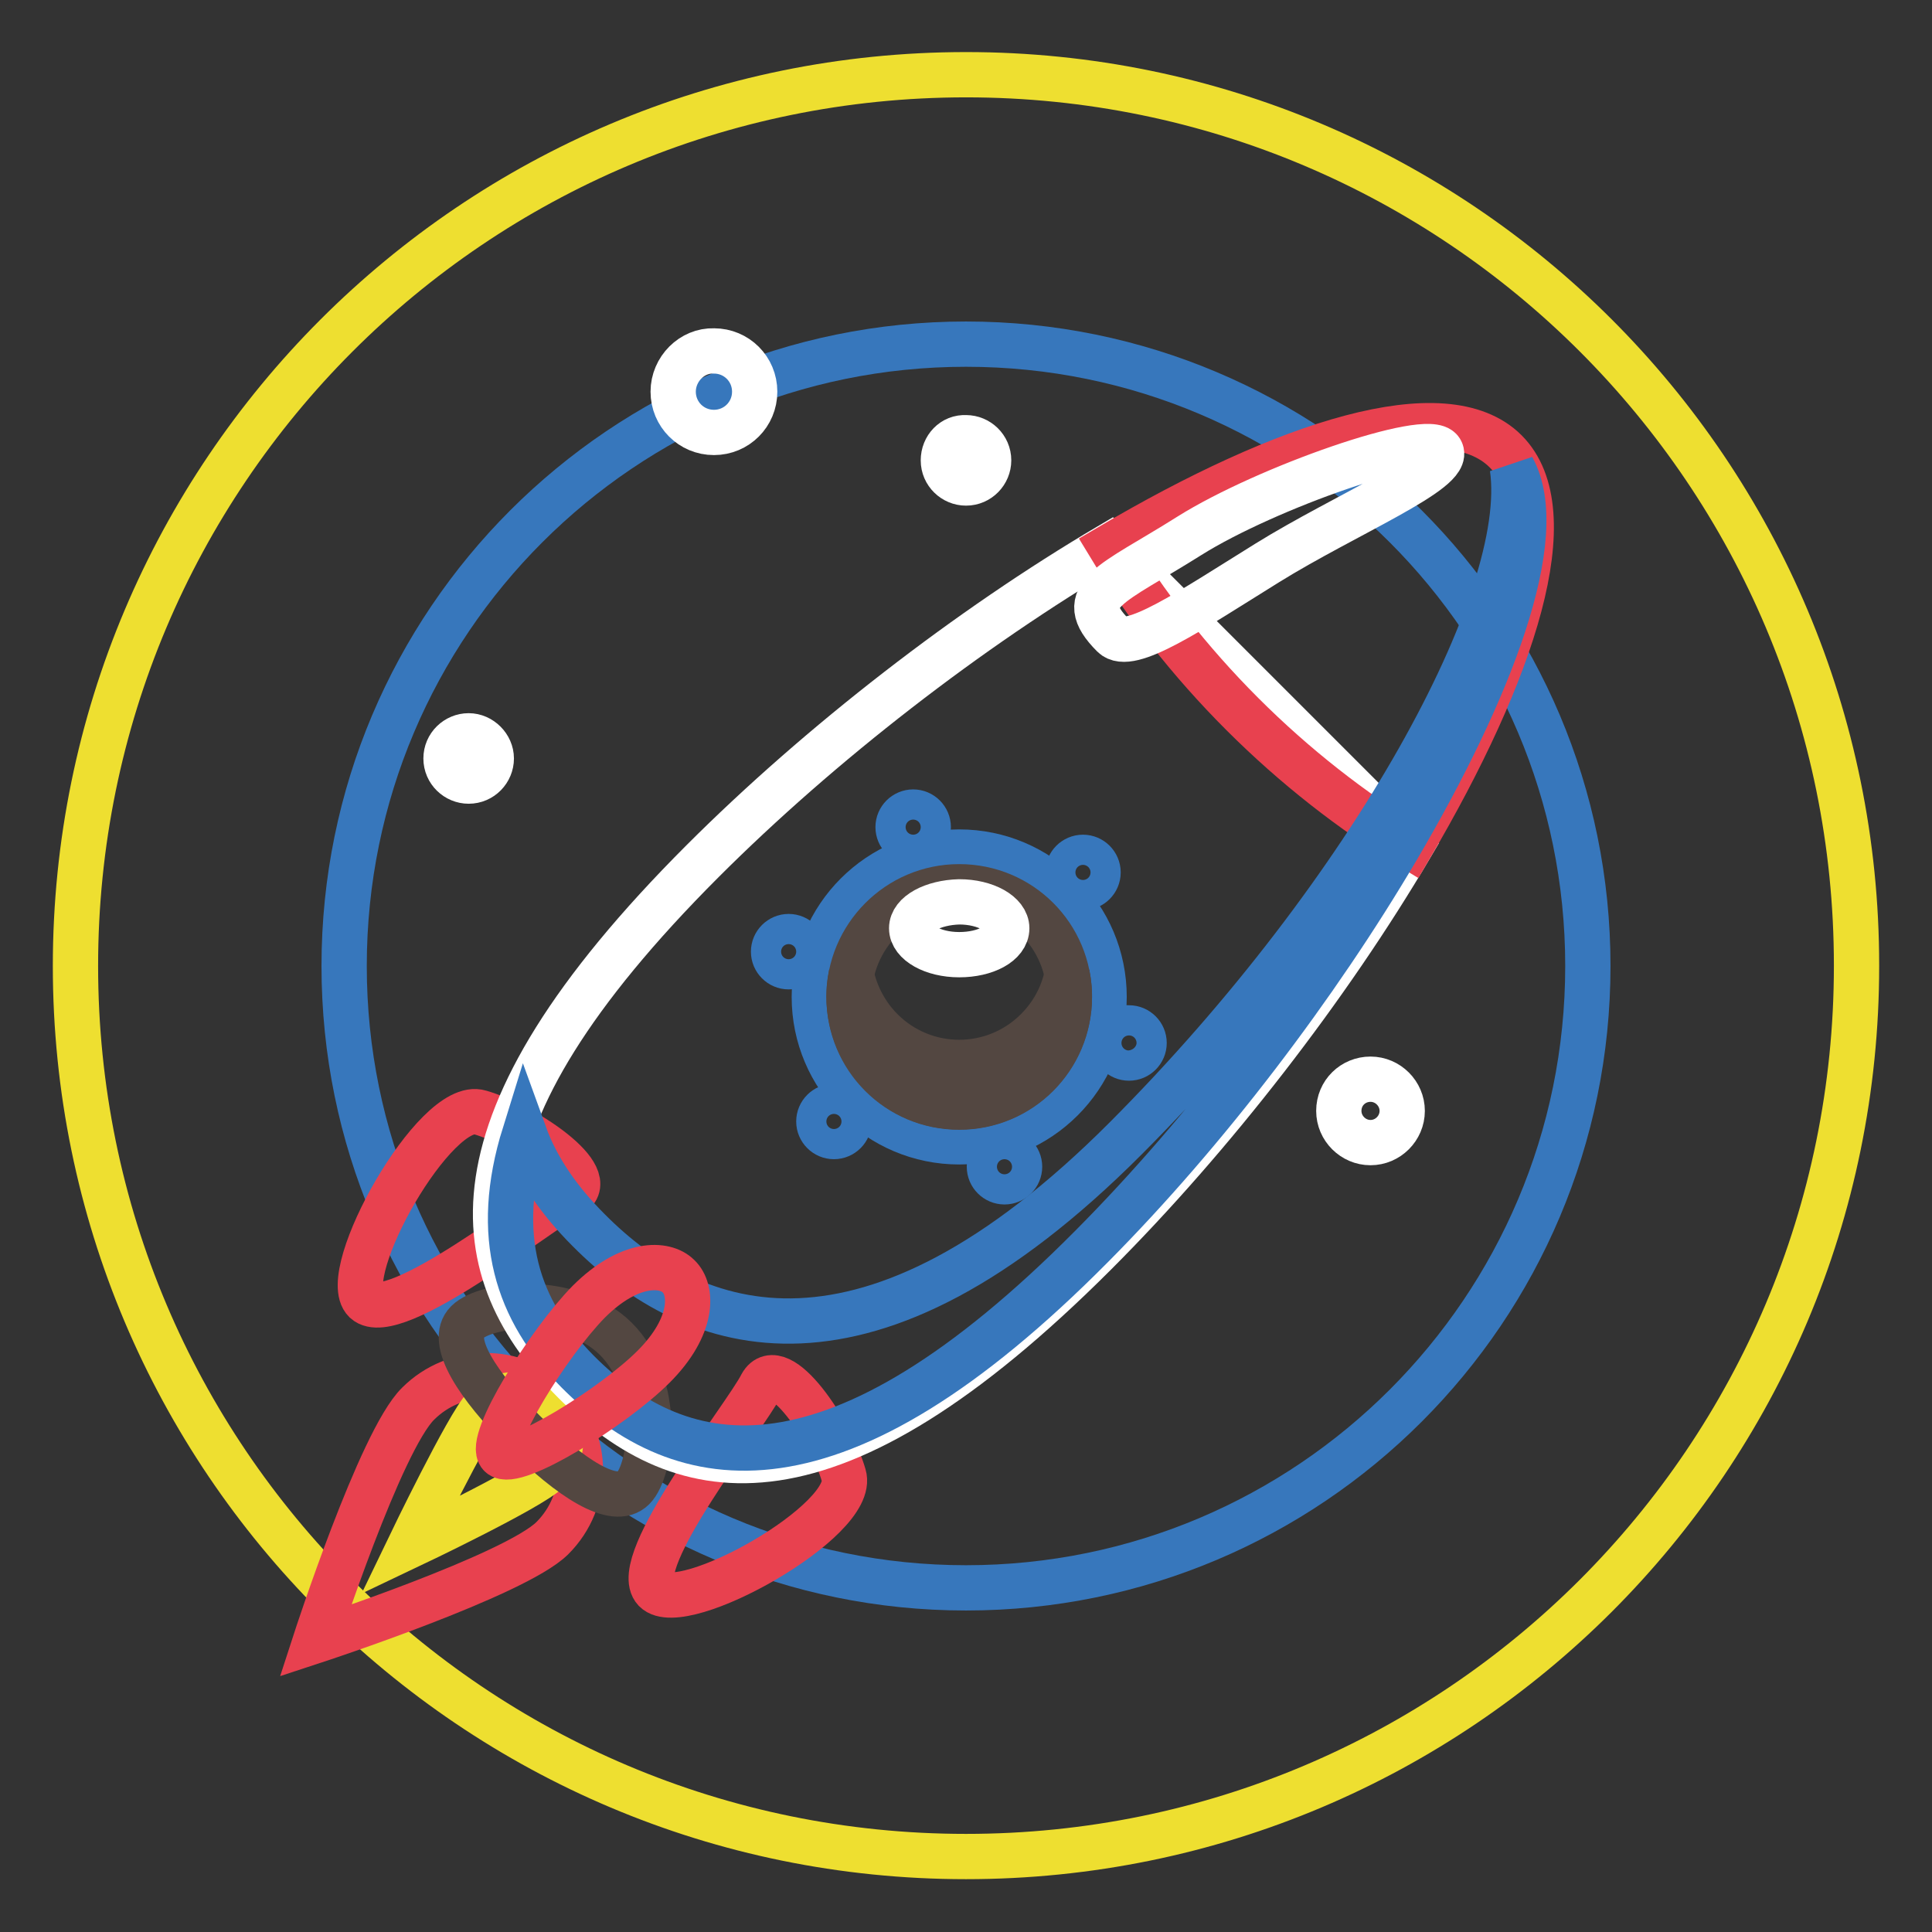 <?xml version="1.0" encoding="utf-8"?>
<!-- Svg Vector Icons : http://www.onlinewebfonts.com/icon -->
<!DOCTYPE svg PUBLIC "-//W3C//DTD SVG 1.1//EN" "http://www.w3.org/Graphics/SVG/1.1/DTD/svg11.dtd">
<svg version="1.1" xmlns="http://www.w3.org/2000/svg" xmlns:xlink="http://www.w3.org/1999/xlink" x="0px" y="0px" viewBox="0 0 256 256" enable-background="new 0 0 256 256" xml:space="preserve">
<rect x="0" y="0" width="256" height="256" fill="#333333" stroke="none"/>
<g> <path stroke-width="6" fill-opacity="0" stroke="#eedf30"  d="M10,128c0,65.2,52.8,118,118,118c65.2,0,118-52.8,118-118c0,0,0,0,0-0.1c0-65.2-52.8-118-118-118 S10,62.8,10,128z"/> <path stroke-width="6" fill-opacity="0" stroke="#3777bc"  d="M45.6,128c0,45.5,36.9,82.4,82.4,82.4s82.4-36.9,82.4-82.4c0-45.5-36.9-82.4-82.4-82.4S45.6,82.5,45.6,128z "/> <path stroke-width="6" fill-opacity="0" stroke="#ffffff"  d="M177.4,147.2c0,2.3,1.9,4.2,4.2,4.2c2.3,0,4.2-1.9,4.2-4.2c0,0,0,0,0,0c0-2.3-1.9-4.2-4.2-4.2 C179.3,143,177.4,144.8,177.4,147.2C177.4,147.2,177.4,147.2,177.4,147.2z"/> <path stroke-width="6" fill-opacity="0" stroke="#e8414f"  d="M73.2,203.8c-4.9,4.9-31.4,13.6-31.4,13.6s8.6-26.5,13.6-31.4c4.9-4.9,12.9-5,17.8-0.1 C78.1,190.8,78.2,198.8,73.2,203.8C73.2,203.8,73.2,203.8,73.2,203.8L73.2,203.8z"/> <path stroke-width="6" fill-opacity="0" stroke="#eedf30"  d="M72.6,194.9c-2.3,2.3-18.3,9.9-18.3,9.9s7.7-16,9.9-18.3c2.3-2.3,6-2.3,8.3,0 C74.9,188.9,74.9,192.6,72.6,194.9L72.6,194.9z"/> <path stroke-width="6" fill-opacity="0" stroke="#534741"  d="M83.9,197.2c-2.5,2.5-8.4-1.4-14.5-7.5c-6.1-6.1-10-12-7.5-14.5c2.5-2.5,13.6-3.8,19.7,2.2 C87.7,183.5,86.4,194.7,83.9,197.2z"/> <path stroke-width="6" fill-opacity="0" stroke="#e8414f"  d="M48.4,172.4c-3.7-3.6,9.3-26.8,15.2-25c5.9,1.7,16.1,8.6,12,10.9C71.5,160.4,52.2,175.9,48.4,172.4z  M86.8,210.7c3.6,3.7,26.8-9.3,25-15.2c-1.7-5.9-8.6-16.1-10.9-12C98.8,187.7,83.3,207,86.8,210.7L86.8,210.7z"/> <path stroke-width="6" fill-opacity="0" stroke="#ffffff"  d="M147,72.3c-18.5,10.9-38.3,26.2-53.9,41.8c-35.2,35.2-31.4,54.6-17,69c14.4,14.4,33.8,18.2,69-17 c15.6-15.6,30.9-35.4,41.8-53.9L147,72.3L147,72.3z"/> <path stroke-width="6" fill-opacity="0" stroke="#e8414f"  d="M164.6,94.6c7,7,14.6,12.9,22.3,17.6c13.7-23.3,20.6-44.4,12.6-52.4c-8-8-29.2-1.1-52.4,12.6 C151.7,80,157.6,87.6,164.6,94.6z"/> <path stroke-width="6" fill-opacity="0" stroke="#3777bc"  d="M149.2,150.8C115,185.1,91.9,177,78,163c-3.8-3.8-6.8-8-8.5-12.7c-4.2,13.5-1,23.3,7,31.4 c13.9,14,34.1,17.8,68.2-16.6c15.1-15.2,29.8-34.6,40.4-52.6C197.4,91.6,205.4,71,200.4,62C202.9,79.3,181.8,118.1,149.2,150.8 L149.2,150.8z"/> <path stroke-width="6" fill-opacity="0" stroke="#3777bc"  d="M107.9,132.1c0,10.6,8.6,19.2,19.2,19.2c10.6,0,19.2-8.6,19.2-19.2c0,0,0,0,0,0c0-10.6-8.6-19.2-19.2-19.2 S107.9,121.5,107.9,132.1z"/> <path stroke-width="6" fill-opacity="0" stroke="#534741"  d="M112.5,132.1c0,8.1,6.5,14.6,14.6,14.6c8.1,0,14.6-6.5,14.6-14.6c0,0,0,0,0,0c0-8.1-6.5-14.6-14.6-14.6 C119,117.5,112.5,124.1,112.5,132.1z"/> <path stroke-width="6" fill-opacity="0" stroke="#534741"  d="M137.4,136.5c-5.7,5.7-14.9,5.7-20.6,0c-2-2-3.4-4.6-4-7.4c-1,4.8,0.5,9.8,4,13.3c5.7,5.7,14.9,5.7,20.6,0 c3.5-3.5,5-8.5,4-13.3C140.8,132,139.4,134.5,137.4,136.5z"/> <path stroke-width="6" fill-opacity="0" stroke="#ffffff"  d="M120.8,123c0,1.9,2.8,3.5,6.3,3.5c3.5,0,6.3-1.5,6.3-3.5c0,0,0,0,0,0c0-1.9-2.8-3.5-6.3-3.5 C123.6,119.6,120.8,121.1,120.8,123C120.8,123,120.8,123,120.8,123z"/> <path stroke-width="6" fill-opacity="0" stroke="#3777bc"  d="M141.5,115.6c0,1.1,0.9,2,2,2c1.1,0,2-0.9,2-2c0-1.1-0.9-2-2-2C142.4,113.6,141.5,114.5,141.5,115.6 L141.5,115.6z"/> <path stroke-width="6" fill-opacity="0" stroke="#3777bc"  d="M119,109.6c0,1.1,0.9,2,2,2s2-0.9,2-2c0,0,0,0,0,0c0-1.1-0.9-2-2-2C119.9,107.6,119,108.5,119,109.6 C119,109.6,119,109.6,119,109.6z"/> <path stroke-width="6" fill-opacity="0" stroke="#3777bc"  d="M102.5,126.1c0,1.1,0.9,2,2,2c1.1,0,2-0.9,2-2c0,0,0,0,0,0c0-1.1-0.9-2-2-2 C103.4,124.1,102.5,125,102.5,126.1C102.5,126.1,102.5,126.1,102.5,126.1z"/> <path stroke-width="6" fill-opacity="0" stroke="#3777bc"  d="M108.5,148.6c0,1.1,0.9,2,2,2c1.1,0,2-0.9,2-2c0,0,0,0,0,0c0-1.1-0.9-2-2-2 C109.4,146.6,108.5,147.5,108.5,148.6C108.5,148.6,108.5,148.6,108.5,148.6z"/> <path stroke-width="6" fill-opacity="0" stroke="#3777bc"  d="M131.1,154.6c0,1.1,0.9,2,2,2c1.1,0,2-0.9,2-2c0-1.1-0.9-2-2-2C132,152.6,131.1,153.5,131.1,154.6z"/> <path stroke-width="6" fill-opacity="0" stroke="#3777bc"  d="M147.6,138.2c0,1.1,0.9,2,2,2c1.1,0,2-0.9,2-2c0-1.1-0.9-2-2-2C148.5,136.1,147.6,137,147.6,138.2z"/> <path stroke-width="6" fill-opacity="0" stroke="#e8414f"  d="M86.6,181.1c-5.4,5.4-18.5,13.5-20.3,11.7c-1.8-1.8,6.4-14.9,11.7-20.3c5.4-5.4,10.1-5.2,11.9-3.4 C91.8,170.9,92,175.7,86.6,181.1z"/> <path stroke-width="6" fill-opacity="0" stroke="#ffffff"  d="M190.9,59.7c1.6,2.6-12.7,8.5-23,14.9c-10.3,6.4-18.2,11.8-20.4,9.6c-5.4-5.4-0.2-6.7,10.1-13.2 C167.8,64.6,189.3,57.1,190.9,59.7L190.9,59.7z"/> <path stroke-width="6" fill-opacity="0" stroke="#ffffff"  d="M89.2,51.9c0,3,2.4,5.4,5.4,5.4c3,0,5.4-2.4,5.4-5.4s-2.4-5.4-5.4-5.4C91.7,46.4,89.2,48.9,89.2,51.9 L89.2,51.9z"/> <path stroke-width="6" fill-opacity="0" stroke="#ffffff"  d="M125,61c0,1.7,1.4,3,3,3c1.7,0,3-1.4,3-3c0,0,0,0,0,0c0-1.7-1.4-3-3-3C126.3,57.9,125,59.3,125,61z"/> <path stroke-width="6" fill-opacity="0" stroke="#ffffff"  d="M59.1,100.5c0,1.7,1.4,3,3,3c1.7,0,3-1.4,3-3s-1.4-3-3-3C60.5,97.5,59.1,98.8,59.1,100.5L59.1,100.5z"/></g>
</svg>
